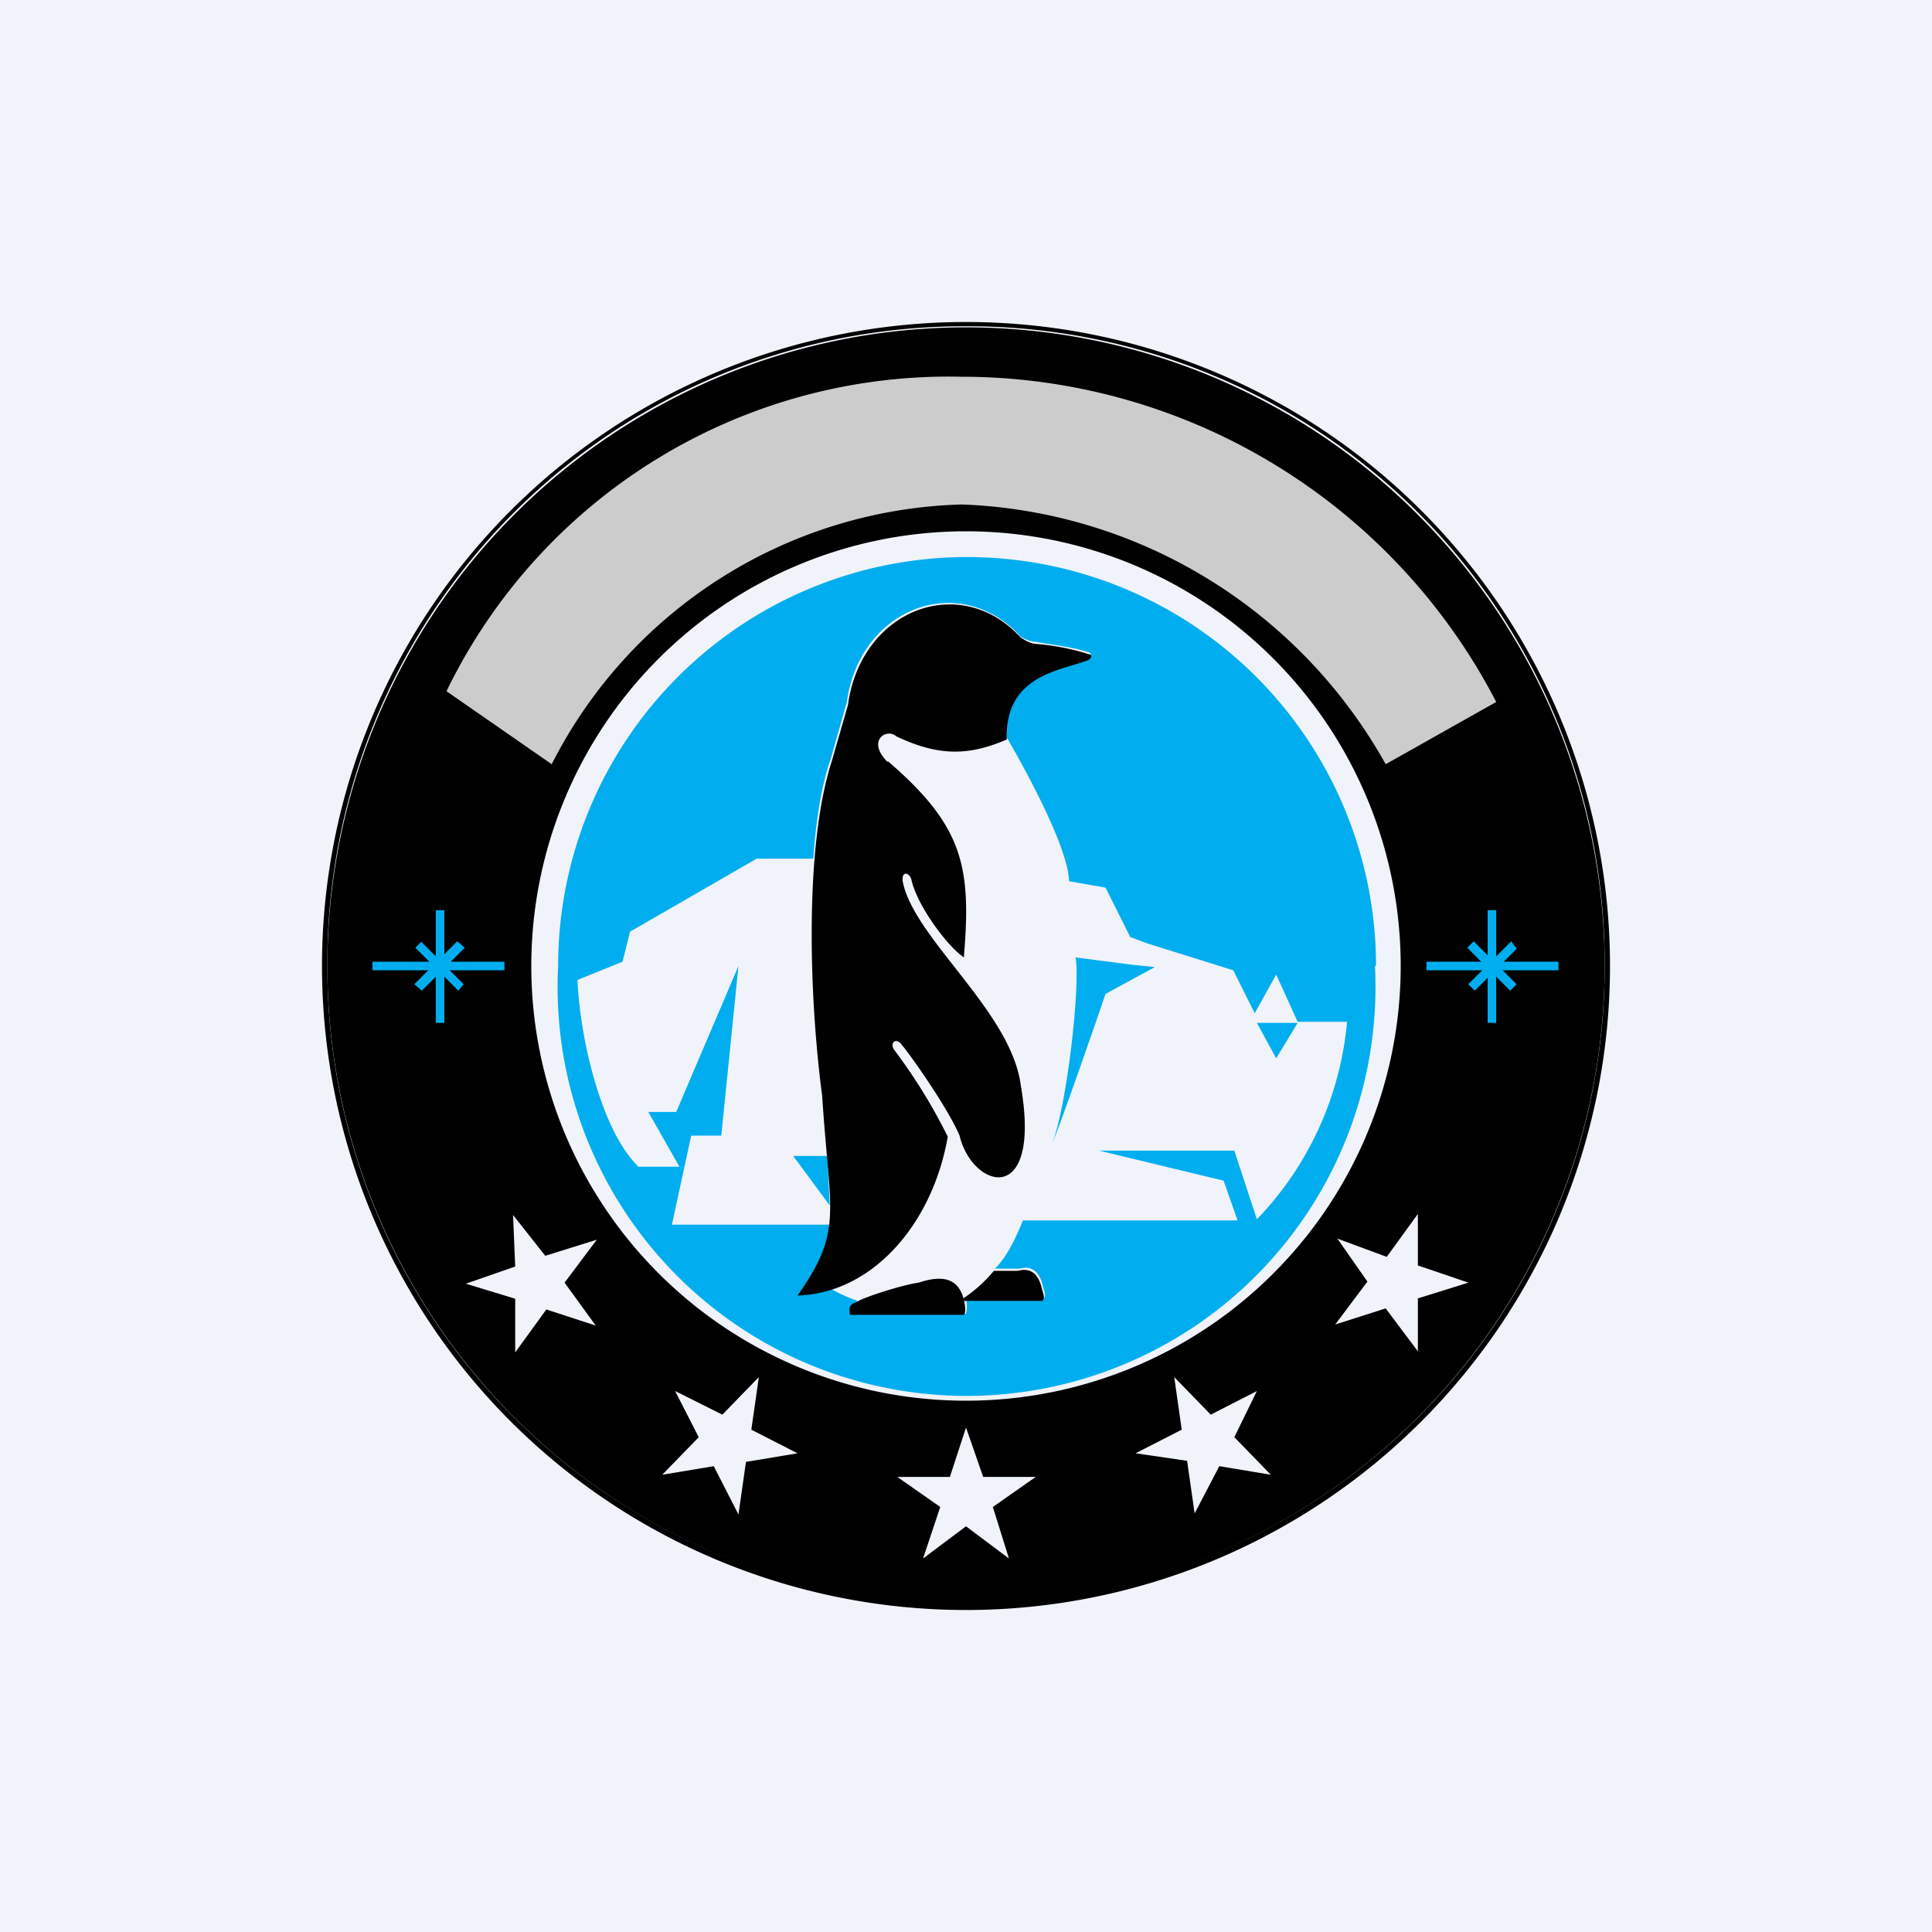 <!-- by TradingView --><svg xmlns="http://www.w3.org/2000/svg" width="18" height="18" viewBox="0 0 18 18"><path fill="#F0F3FA" d="M0 0h18v18H0z"/><path d="M3 9a6 6 0 1 1 6 6v-.06a5.93 5.93 0 0 0 5.95-5.95A5.93 5.93 0 0 0 9 3.04 5.93 5.93 0 0 0 3.05 9 5.93 5.93 0 0 0 9 14.94V15a6 6 0 0 1-6-6Z"/><path d="M14.95 9a5.95 5.95 0 1 1-11.9 0 5.95 5.95 0 0 1 11.9 0Z"/><path d="m9 14.22.4.3-.15-.48.4-.28h-.49L9 13.3l-.15.46h-.49l.4.28-.16.48.4-.3ZM11.36 13.66l.48.08-.34-.35.21-.43-.43.22-.34-.35.07.49-.43.22.48.07.07.49.23-.44ZM13.2 12.1l.48-.15-.47-.16v-.48l-.29.4-.46-.17.28.4-.3.4.47-.15.3.4v-.49ZM6.65 13.66l.23.45.07-.49.48-.08-.43-.22.07-.49-.34.35-.44-.22.22.43-.34.35.48-.08ZM4.8 12.1v.5l.29-.4.46.15-.29-.4.3-.4-.48.15-.3-.38.02.48-.46.16.46.14Z" fill="#F0F3FA"/><path d="M14.52 8.96h-1.23v.08h1.23v-.08Z" fill="#00AEEF"/><path d="M13.94 8.48h-.08v1.05h.08V8.48Z" fill="#00AEEF"/><path d="m13.73 8.77-.06.06.4.4.06-.06-.4-.4Z" fill="#00AEEF"/><path d="m13.74 9.23-.06-.06.4-.4.05.07-.39.39ZM4.7 8.96H3.47v.08H4.7v-.08Z" fill="#00AEEF"/><path d="M4.14 8.48h-.08v1.05h.08V8.48Z" fill="#00AEEF"/><path d="m3.93 8.77-.06.06.4.4.05-.06-.4-.4Z" fill="#00AEEF"/><path d="m4.26 8.77-.4.4.07.06.4-.4-.07-.06Z" fill="#00AEEF"/><path d="M13.05 9a4.05 4.05 0 1 1-8.1 0 4.05 4.05 0 0 1 8.1 0Z" fill="#F0F3FA"/><path d="M12.81 9A3.81 3.81 0 1 1 5.2 9a3.81 3.81 0 0 1 7.62 0Z" fill="#00AEEF"/><path d="M5.94 10.86c-.31-.3-.53-1.1-.56-1.73l.42-.17.07-.28L7.05 8h.53l-.02.31c.02-.46.06-.9.18-1.24l.15-.53c.12-.87 1.03-1.22 1.6-.63 0 .02.1.07.16.07.17.03.36.05.5.1.02.01.01.03-.02.04-.27.11-.77.16-.75.75l-.16.05c.05 0 .1-.03.16-.05.12.21.57 1 .58 1.34l.34.06.23.46.16.06.8.25.2.4.2-.36.2.44h.46a3.04 3.04 0 0 1-.84 1.84l-.21-.64h-1.26l1.16.28.13.37h-2c-.08.2-.16.35-.26.45h.23c.07-.02.18-.02.22.18.01.03.03.08 0 .1H9a.3.3 0 0 1 0 .14H7.94c-.02-.08.02-.1.05-.12-.14-.05-.23-.1-.24-.11a1 1 0 0 1-.31.05c.18-.27.27-.44.3-.65H6.26l.18-.83h.28L6.88 9l-.58 1.36h-.26l.29.51h-.39Z" fill="#F0F3FA"/><path d="m10.3 9.26.46-.25-.2-.02-.54-.07c.05.23-.08 1.4-.22 1.74.07-.15.46-1.28.5-1.4ZM7.73 11.23l-.02-.46h-.32l.34.46Z" fill="#00AEEF"/><path d="M8.27 7.1c-.2-.2-.01-.32.08-.24.4.19.68.18 1.03.03-.02-.6.5-.64.76-.74.03-.02.03-.04.02-.05a2.22 2.22 0 0 0-.5-.1c-.06 0-.14-.05-.16-.07-.56-.6-1.48-.25-1.6.64l-.15.52c-.27.84-.2 2.3-.09 3.12.07 1.1.2 1.25-.23 1.86.7-.02 1.26-.67 1.4-1.48a5.1 5.1 0 0 0-.5-.81c-.04-.06.01-.11.06-.06.08.09.44.6.55.86.12.5.77.68.57-.47-.09-.69-1-1.37-1.1-1.9-.01-.1.06-.08.08-.02.05.24.33.62.49.73.07-.84 0-1.22-.71-1.83ZM8 12.12c-.06.03-.1.03-.08.13h1.06c.03-.03 0-.16-.02-.2-.06-.14-.19-.17-.4-.1-.15.02-.49.13-.56.17Z"/><path d="M11.71 9.53h.38l-.2.33-.18-.33Z" fill="#00AEEF"/><path d="M9.26 11.84h.22c.08-.02.19-.02.23.18.01.03.03.08 0 .1h-.77c.11-.07.22-.16.32-.28Z"/><path d="m5.14 7.12-.98-.68a5.2 5.2 0 0 1 4.8-2.93 5.61 5.61 0 0 1 4.98 3.03l-1.03.58A4.72 4.72 0 0 0 8.96 4.7a4.42 4.42 0 0 0-3.82 2.42Z" fill="#fff" fill-opacity=".8"/></svg>